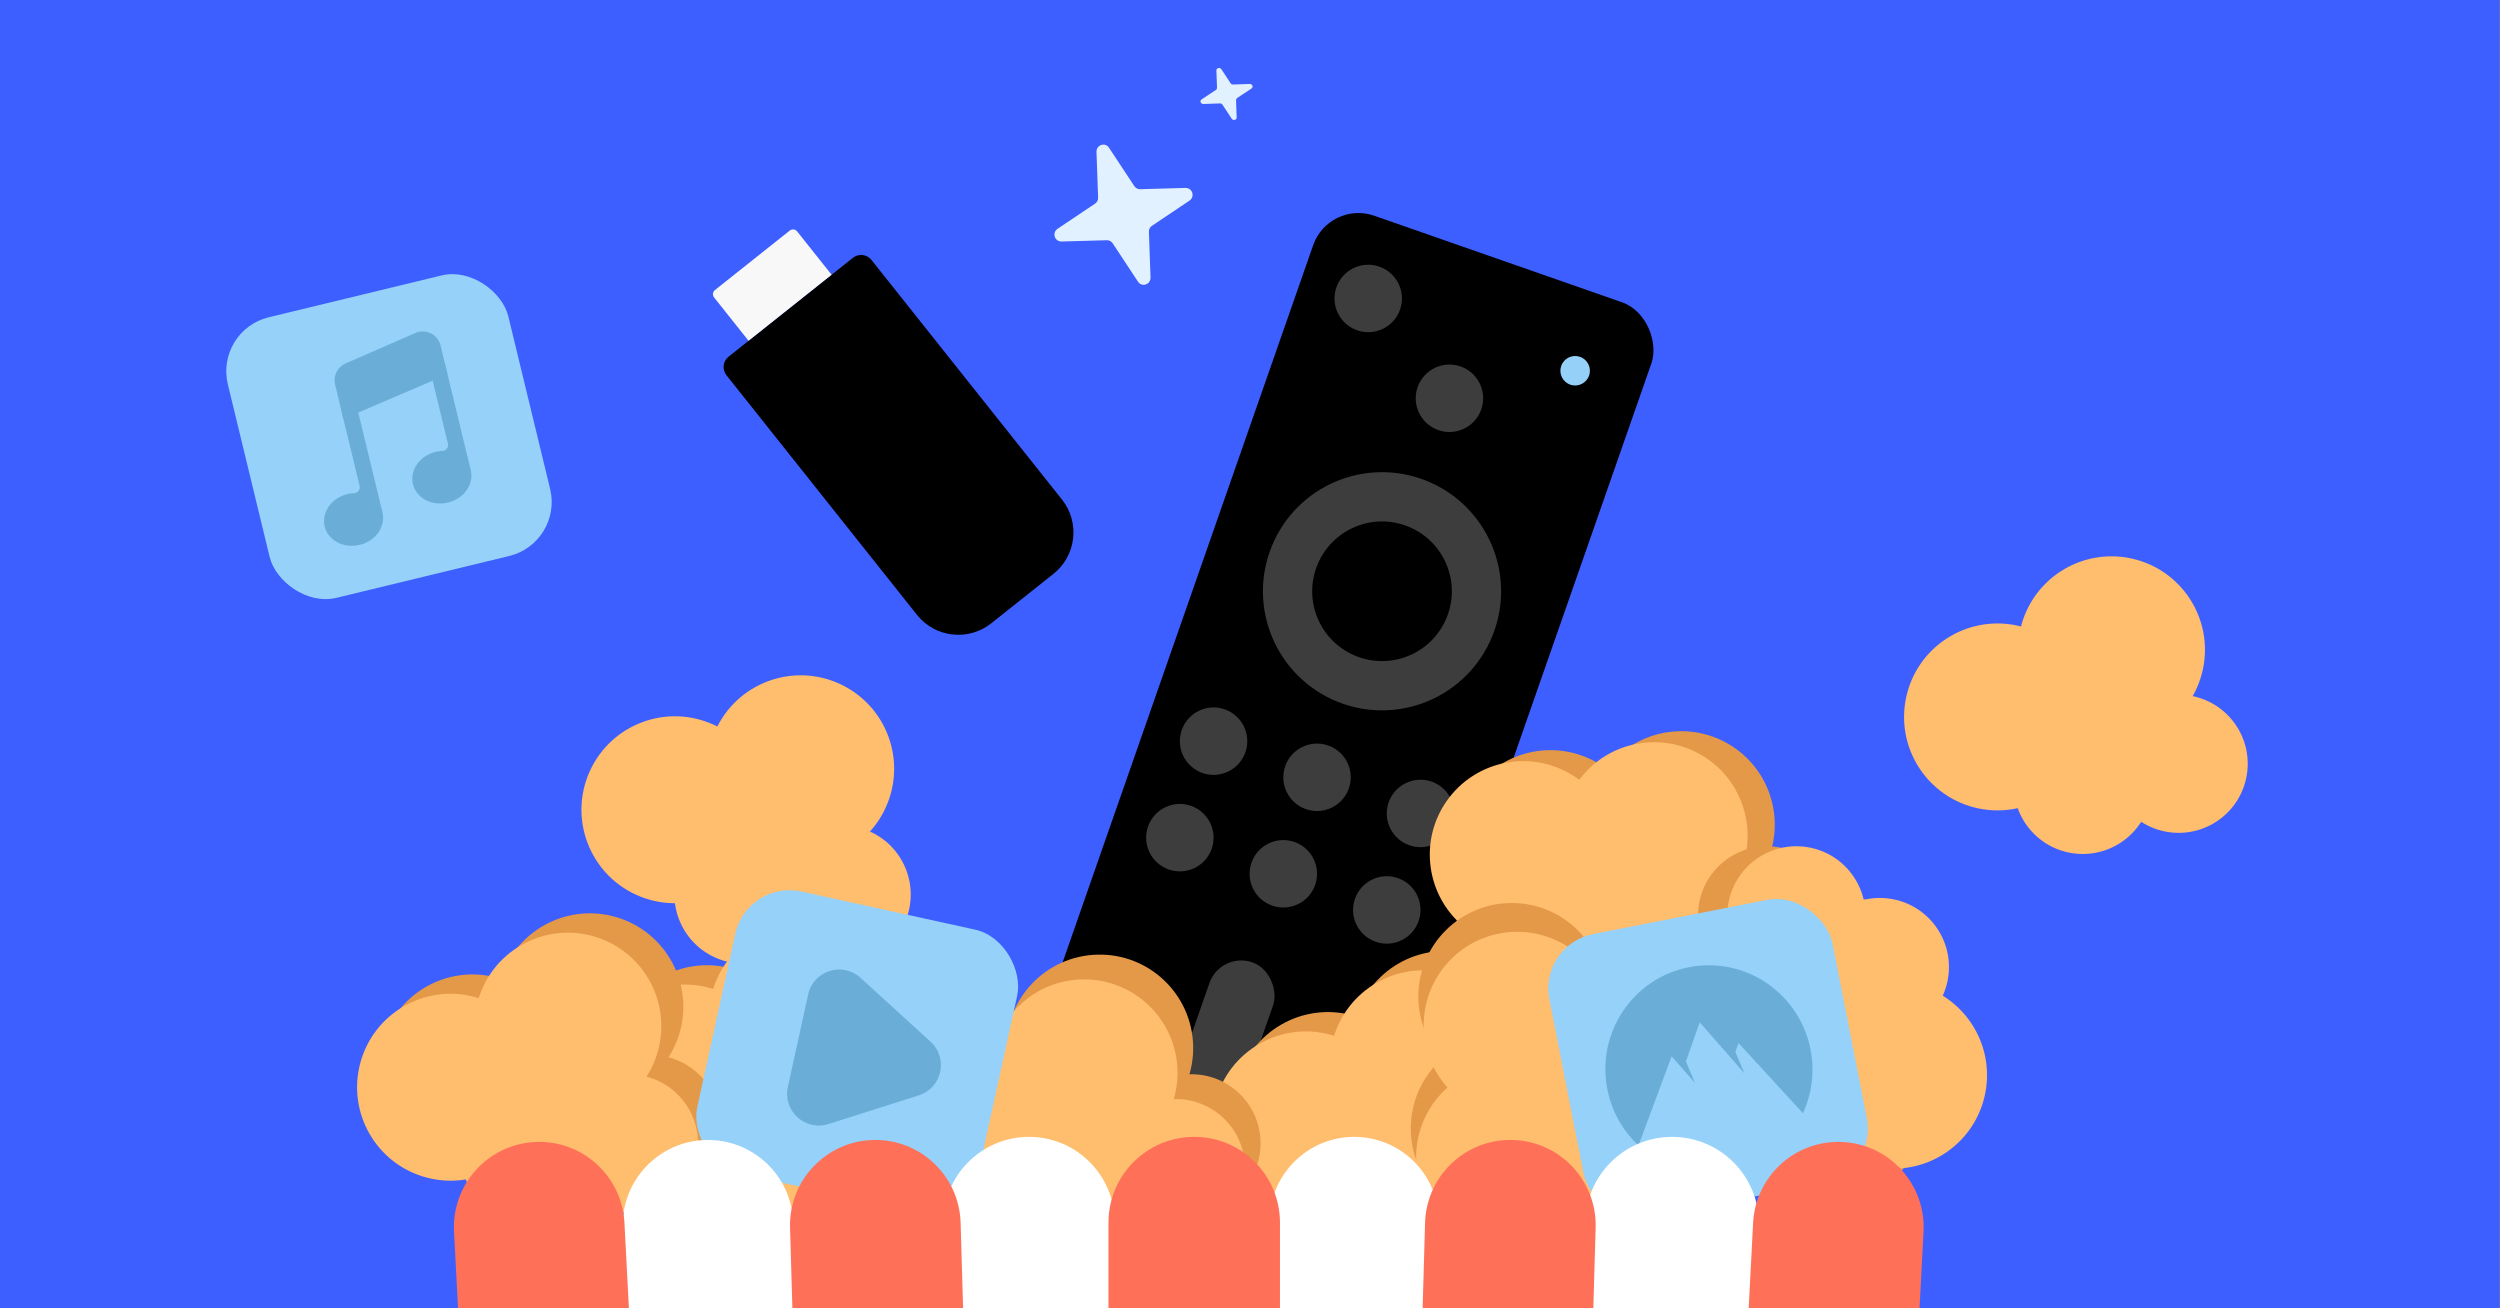 <svg xmlns="http://www.w3.org/2000/svg" width="946" height="495" viewBox="0 0 946 495" fill="none"><rect x="0" y="0" width="946" height="495" fill="#808080" stroke="none"/><g clip-path="url(#clip0_6225_75)"><rect width="945.86" height="495" fill="#3E5FFF"></rect><rect x="502.885" y="75.648" width="135.576" height="462.552" rx="18.139" transform="rotate(19.257 502.885 75.648)" fill="black"></rect><circle cx="522.956" cy="223.736" r="35.737" transform="rotate(19.257 522.956 223.736)" fill="black" stroke="#3D3D3D" stroke-width="18.643"></circle><circle cx="548.469" cy="150.707" r="12.76" transform="rotate(19.257 548.469 150.707)" fill="#3D3D3D"></circle><circle cx="517.735" cy="112.938" r="12.76" transform="rotate(19.257 517.735 112.938)" fill="#3D3D3D"></circle><circle cx="596.035" cy="140.291" r="5.583" transform="rotate(19.257 596.035 140.291)" fill="#94D0F8"></circle><circle cx="459.214" cy="280.454" r="12.76" transform="rotate(19.257 459.214 280.454)" fill="#3D3D3D"></circle><circle cx="446.458" cy="316.969" r="12.76" transform="rotate(19.257 446.458 316.969)" fill="#3D3D3D"></circle><circle cx="498.364" cy="294.131" r="12.76" transform="rotate(19.257 498.364 294.131)" fill="#3D3D3D"></circle><circle cx="485.608" cy="330.646" r="12.76" transform="rotate(19.257 485.608 330.646)" fill="#3D3D3D"></circle><circle cx="445.366" cy="445.837" r="12.76" transform="rotate(19.257 445.366 445.837)" fill="#3D3D3D"></circle><circle cx="537.514" cy="307.808" r="12.76" transform="rotate(19.257 537.514 307.808)" fill="#3D3D3D"></circle><circle cx="524.758" cy="344.323" r="12.76" transform="rotate(19.257 524.758 344.323)" fill="#3D3D3D"></circle><rect x="461.857" y="359.941" width="25.52" height="60.61" rx="12.76" transform="rotate(19.257 461.857 359.941)" fill="#3D3D3D"></rect><circle cx="502.491" cy="418.334" r="35.361" transform="rotate(-75 502.491 418.334)" fill="#E49948"></circle><circle cx="546.887" cy="395.213" r="35.361" transform="rotate(-75 546.887 395.213)" fill="#E49948"></circle><circle cx="570.008" cy="439.609" r="26.137" transform="rotate(-75 570.008 439.609)" fill="#E49948"></circle><circle cx="533.357" cy="445.705" r="26.137" transform="rotate(-75 533.357 445.705)" fill="#E49948"></circle><circle cx="494.163" cy="425.653" r="35.361" transform="rotate(-75 494.163 425.653)" fill="#FFBD6E"></circle><circle cx="538.559" cy="402.532" r="35.361" transform="rotate(-75 538.559 402.532)" fill="#FFBD6E"></circle><circle cx="561.68" cy="446.927" r="26.137" transform="rotate(-75 561.68 446.927)" fill="#FFBD6E"></circle><circle cx="525.03" cy="453.024" r="26.137" transform="rotate(-75 525.03 453.024)" fill="#FFBD6E"></circle><circle cx="267.532" cy="400.611" r="35.361" transform="rotate(-75 267.532 400.611)" fill="#E49948"></circle><circle cx="311.928" cy="377.49" r="35.361" transform="rotate(-75 311.928 377.49)" fill="#E49948"></circle><circle cx="335.049" cy="421.885" r="26.137" transform="rotate(-75 335.049 421.885)" fill="#E49948"></circle><circle cx="298.399" cy="427.982" r="26.137" transform="rotate(-75 298.399 427.982)" fill="#E49948"></circle><circle cx="259.205" cy="407.93" r="35.361" transform="rotate(-75 259.205 407.93)" fill="#FFBD6E"></circle><circle cx="303.6" cy="384.808" r="35.361" transform="rotate(-75 303.6 384.808)" fill="#FFBD6E"></circle><circle cx="326.721" cy="429.204" r="26.137" transform="rotate(-75 326.721 429.204)" fill="#FFBD6E"></circle><circle cx="290.071" cy="435.3" r="26.137" transform="rotate(-75 290.071 435.3)" fill="#FFBD6E"></circle><circle cx="380.086" cy="431.308" r="35.361" transform="rotate(-91.413 380.086 431.308)" fill="#E49948"></circle><circle cx="416.139" cy="396.585" r="35.361" transform="rotate(-91.413 416.139 396.585)" fill="#E49948"></circle><circle cx="450.863" cy="432.638" r="26.137" transform="rotate(-91.413 450.863 432.638)" fill="#E49948"></circle><circle cx="417.428" cy="448.842" r="26.137" transform="rotate(-91.413 417.428 448.842)" fill="#E49948"></circle><circle cx="374.165" cy="440.681" r="35.361" transform="rotate(-91.413 374.165 440.681)" fill="#FFBD6E"></circle><circle cx="410.219" cy="405.958" r="35.361" transform="rotate(-91.413 410.219 405.958)" fill="#FFBD6E"></circle><circle cx="444.942" cy="442.012" r="26.137" transform="rotate(-91.413 444.942 442.012)" fill="#FFBD6E"></circle><circle cx="411.508" cy="458.215" r="26.137" transform="rotate(-91.413 411.508 458.215)" fill="#FFBD6E"></circle><circle cx="178.814" cy="404.089" r="35.361" transform="rotate(-75 178.814 404.089)" fill="#E49948"></circle><circle cx="223.21" cy="380.968" r="35.361" transform="rotate(-75 223.21 380.968)" fill="#E49948"></circle><circle cx="246.331" cy="425.364" r="26.137" transform="rotate(-75 246.331 425.364)" fill="#E49948"></circle><circle cx="209.68" cy="431.46" r="26.137" transform="rotate(-75 209.68 431.46)" fill="#E49948"></circle><circle cx="170.486" cy="411.408" r="35.361" transform="rotate(-75 170.486 411.408)" fill="#FFBD6E"></circle><circle cx="214.882" cy="388.287" r="35.361" transform="rotate(-75 214.882 388.287)" fill="#FFBD6E"></circle><circle cx="238.003" cy="432.682" r="26.137" transform="rotate(-75 238.003 432.682)" fill="#FFBD6E"></circle><circle cx="201.353" cy="438.779" r="26.137" transform="rotate(-75 201.353 438.779)" fill="#FFBD6E"></circle><circle cx="255.387" cy="306.411" r="35.361" transform="rotate(-65.533 255.387 306.411)" fill="#FFBD6E"></circle><circle cx="302.981" cy="290.907" r="35.361" transform="rotate(-65.533 302.981 290.907)" fill="#FFBD6E"></circle><circle cx="318.485" cy="338.501" r="26.137" transform="rotate(-65.533 318.485 338.501)" fill="#FFBD6E"></circle><circle cx="281.331" cy="338.486" r="26.137" transform="rotate(-65.533 281.331 338.486)" fill="#FFBD6E"></circle><circle cx="586.673" cy="319.222" r="35.361" transform="rotate(-55.725 586.673 319.222)" fill="#E49948"></circle><circle cx="636.212" cy="312.052" r="35.361" transform="rotate(-55.725 636.212 312.052)" fill="#E49948"></circle><circle cx="643.382" cy="361.591" r="26.137" transform="rotate(-55.725 643.382 361.591)" fill="#E49948"></circle><circle cx="606.774" cy="355.248" r="26.137" transform="rotate(-55.725 606.774 355.248)" fill="#E49948"></circle><circle cx="576.396" cy="323.381" r="35.361" transform="rotate(-55.725 576.396 323.381)" fill="#FFBD6E"></circle><circle cx="625.935" cy="316.212" r="35.361" transform="rotate(-55.725 625.935 316.212)" fill="#FFBD6E"></circle><circle cx="633.105" cy="365.751" r="26.137" transform="rotate(-55.725 633.105 365.751)" fill="#FFBD6E"></circle><circle cx="596.497" cy="359.407" r="26.137" transform="rotate(-55.725 596.497 359.407)" fill="#FFBD6E"></circle><circle cx="691.609" cy="377.737" r="35.361" transform="rotate(-55.725 691.609 377.737)" fill="#E49948"></circle><circle cx="698.779" cy="427.276" r="26.137" transform="rotate(-55.725 698.779 427.276)" fill="#E49948"></circle><circle cx="662.171" cy="420.933" r="26.137" transform="rotate(-55.725 662.171 420.933)" fill="#E49948"></circle><circle cx="631.793" cy="389.067" r="35.361" transform="rotate(-55.725 631.793 389.067)" fill="#FFBD6E"></circle><circle cx="681.332" cy="381.897" r="35.361" transform="rotate(-55.725 681.332 381.897)" fill="#FFBD6E"></circle><circle cx="688.503" cy="431.436" r="26.137" transform="rotate(-55.725 688.503 431.436)" fill="#FFBD6E"></circle><circle cx="651.894" cy="425.092" r="26.137" transform="rotate(-55.725 651.894 425.092)" fill="#FFBD6E"></circle><circle cx="705.444" cy="406.871" r="35.361" transform="rotate(146.217 705.444 406.871)" fill="#E49948"></circle><circle cx="656.814" cy="395.01" r="35.361" transform="rotate(146.217 656.814 395.01)" fill="#E49948"></circle><circle cx="668.674" cy="346.38" r="26.137" transform="rotate(146.217 668.674 346.38)" fill="#E49948"></circle><circle cx="700.26" cy="365.944" r="26.137" transform="rotate(146.217 700.26 365.944)" fill="#E49948"></circle><circle cx="716.531" cy="406.853" r="35.361" transform="rotate(146.217 716.531 406.853)" fill="#FFBD6E"></circle><circle cx="667.901" cy="394.992" r="35.361" transform="rotate(146.217 667.901 394.992)" fill="#FFBD6E"></circle><circle cx="679.761" cy="346.362" r="26.137" transform="rotate(146.217 679.761 346.362)" fill="#FFBD6E"></circle><circle cx="711.347" cy="365.926" r="26.137" transform="rotate(146.217 711.347 365.926)" fill="#FFBD6E"></circle><circle cx="569.201" cy="427.03" r="35.361" transform="rotate(-134.215 569.201 427.03)" fill="#E49948"></circle><circle cx="572.06" cy="377.057" r="35.361" transform="rotate(-134.215 572.06 377.057)" fill="#E49948"></circle><circle cx="622.034" cy="379.916" r="26.137" transform="rotate(-134.215 622.034 379.916)" fill="#E49948"></circle><circle cx="608.513" cy="414.522" r="26.137" transform="rotate(-134.215 608.513 414.522)" fill="#E49948"></circle><circle cx="571.226" cy="437.93" r="35.361" transform="rotate(-134.215 571.226 437.93)" fill="#FFBD6E"></circle><circle cx="574.085" cy="387.957" r="35.361" transform="rotate(-134.215 574.085 387.957)" fill="#FFBD6E"></circle><circle cx="624.059" cy="390.816" r="26.137" transform="rotate(-134.215 624.059 390.816)" fill="#FFBD6E"></circle><circle cx="610.538" cy="425.422" r="26.137" transform="rotate(-134.215 610.538 425.422)" fill="#FFBD6E"></circle><circle cx="755.864" cy="271.286" r="35.361" transform="rotate(-77.989 755.864 271.286)" fill="#FFBD6E"></circle><circle cx="798.994" cy="245.881" r="35.361" transform="rotate(-77.989 798.994 245.881)" fill="#FFBD6E"></circle><circle cx="824.399" cy="289.01" r="26.137" transform="rotate(-77.989 824.399 289.01)" fill="#FFBD6E"></circle><circle cx="788.116" cy="297.009" r="26.137" transform="rotate(-77.989 788.116 297.009)" fill="#FFBD6E"></circle><rect x="582.212" y="357.506" width="109.211" height="109.211" rx="21" transform="rotate(-11.119 582.212 357.506)" fill="#95D1F9"></rect><path fill-rule="evenodd" clip-rule="evenodd" d="M620.011 433.454C613.948 427.802 609.82 420.332 608.221 412.198C604.024 390.843 617.843 370.165 639.063 365.994C660.283 361.823 680.899 375.728 685.098 397.089C686.696 405.222 685.702 413.699 682.23 421.226L657.852 394.693L656.654 398.085L660.109 406.173L643.16 386.839L637.936 401.706L641.449 409.834L632.543 399.718L620.009 433.448L620.011 433.454Z" fill="#6AAED8"></path><path d="M274.89 141.99C273.172 139.828 273.531 136.683 275.692 134.964L322.734 97.56C324.895 95.841 328.041 96.2 329.759 98.361L401.853 189.03C408.727 197.675 407.292 210.257 398.646 217.132L375.086 235.865C366.44 242.739 353.859 241.304 346.984 232.658L274.89 141.99Z" fill="black"></path><path d="M270.218 112.562C269.53 111.697 269.674 110.439 270.538 109.752L298.832 87.254C299.697 86.567 300.955 86.71 301.642 87.575L314.676 103.966L283.251 128.953L270.218 112.562Z" fill="#F8F8F8"></path><mask id="path-89-inside-1_6225_75" fill="white"><rect x="294.175" y="102.023" width="6.331" height="6.331" rx="2" transform="rotate(-38.445 294.175 102.023)"></rect></mask><rect x="294.175" y="102.023" width="6.331" height="6.331" rx="2" transform="rotate(-38.445 294.175 102.023)" fill="#E3E3E3" stroke="black" stroke-width="6.331" mask="url(#path-89-inside-1_6225_75)"></rect><mask id="path-90-inside-2_6225_75" fill="white"><rect x="280.878" y="111.374" width="6.331" height="6.331" rx="2" transform="rotate(-38.445 280.878 111.374)"></rect></mask><rect x="280.878" y="111.374" width="6.331" height="6.331" rx="2" transform="rotate(-38.445 280.878 111.374)" fill="#E3E3E3" stroke="black" stroke-width="6.331" mask="url(#path-90-inside-2_6225_75)"></rect><path d="M414.91 57.47C414.834 54.784 418.281 53.682 419.675 55.947L429.212 70.403C429.677 71.158 430.616 71.648 431.492 71.594L448.547 71.113C451.21 71.052 452.29 74.433 450.086 75.928L435.912 85.427C435.167 85.891 434.686 86.835 434.745 87.719L435.359 105.026C435.435 107.712 431.988 108.814 430.594 106.549L421.057 92.093C420.593 91.338 419.654 90.848 418.777 90.902L401.722 91.384C399.059 91.444 397.979 88.063 400.183 86.568L414.357 77.07C415.102 76.606 415.583 75.662 415.524 74.777L414.91 57.47Z" fill="#E2F1FF"></path><path d="M460.283 26.756C460.191 25.754 461.535 25.325 462.145 26.161L465.693 31.559C465.896 31.838 466.17 31.98 466.513 31.985L472.94 31.764C473.971 31.779 474.37 33.027 473.505 33.532L468.141 37.08C467.864 37.283 467.724 37.557 467.72 37.902L467.959 44.357C468.051 45.359 466.707 45.789 466.098 44.952L462.549 39.554C462.346 39.276 462.072 39.134 461.729 39.129L455.302 39.349C454.271 39.335 453.873 38.087 454.737 37.581L460.101 34.034C460.378 33.831 460.518 33.557 460.522 33.212L460.283 26.756Z" fill="#E2F1FF"></path><rect x="81.264" y="125.008" width="109.211" height="109.211" rx="21" transform="rotate(-13.616 81.264 125.008)" fill="#95D1F9"></rect><ellipse cx="133.793" cy="196.572" rx="11.255" ry="9.882" transform="rotate(-13.616 133.793 196.572)" fill="#6AAED8"></ellipse><ellipse cx="167.199" cy="180.572" rx="11.255" ry="9.882" transform="rotate(-13.616 167.199 180.572)" fill="#6AAED8"></ellipse><path d="M126.792 145.515C125.999 142.241 127.673 138.87 130.761 137.523L157.19 125.999C161.141 124.276 165.69 126.535 166.705 130.724L169.349 141.639L129.944 158.527L126.792 145.515Z" fill="#6AAED8"></path><path d="M162.575 139.326L168.444 137.904L178.138 177.922L166.87 171.049C166.87 171.049 170.071 170.273 169.489 167.872C168.908 165.471 162.575 139.326 162.575 139.326Z" fill="#6AAED8"></path><path d="M129.168 155.326L135.038 153.904L144.731 193.923L133.463 187.049C133.463 187.049 136.665 186.273 136.083 183.872C135.501 181.471 129.168 155.326 129.168 155.326Z" fill="#6AAED8"></path><rect x="282.73" y="332.849" width="109.211" height="109.211" rx="21" transform="rotate(12.374 282.73 332.849)" fill="#95D1F9"></rect><path d="M352.123 394.18C358.947 400.405 356.472 411.684 347.668 414.481L313.476 425.345C304.672 428.142 296.142 420.359 298.121 411.336L305.81 376.293C307.789 367.27 318.794 363.774 325.619 370L352.123 394.18Z" fill="#6AAED8"></path><path d="M480.382 462.241C480.382 444.539 494.731 430.19 512.433 430.19V430.19C530.134 430.19 544.484 444.539 544.484 462.241V1107.62H480.382V462.241Z" fill="white"></path><path d="M599.881 463.032C599.881 444.894 614.585 430.19 632.724 430.19V430.19C650.862 430.19 665.566 444.894 665.566 463.032V1107.62H599.881V463.032Z" fill="white"></path><path d="M356.925 462.636C356.925 444.716 371.452 430.19 389.372 430.19V430.19C407.292 430.19 421.819 444.716 421.819 462.636V1107.62H356.925V462.636Z" fill="white"></path><path d="M300.172 462.712C299.658 444.888 284.792 430.856 266.968 431.37V431.37C249.144 431.884 235.112 446.75 235.626 464.574L254.208 1108.49L318.754 1106.63L300.172 462.712Z" fill="white"></path><path d="M172.532 461.054H727.294L693.392 1109.99H206.434L172.532 461.054Z" fill="white"></path><path d="M419.445 462.636C419.445 444.716 433.972 430.19 451.892 430.19V430.19C469.812 430.19 484.339 444.716 484.339 462.636V1109.99H419.445V462.636Z" fill="#FF7059"></path><path d="M539.246 462.716C539.757 444.89 554.624 430.856 572.449 431.37V431.37C590.271 431.884 604.303 446.748 603.79 464.57L585.232 1109.99L520.659 1109.99L539.246 462.716Z" fill="#FF7059"></path><path d="M363.498 462.705C362.98 444.884 348.116 430.856 330.294 431.37V431.37C312.468 431.884 298.435 446.754 298.954 464.58L317.717 1109.99L382.289 1109.99L363.498 462.705Z" fill="#FF7059"></path><path d="M663.38 462.703C664.304 444.888 679.501 431.198 697.316 432.135V432.135C715.114 433.071 728.787 448.252 727.862 466.051L694.39 1109.99L629.818 1109.99L663.38 462.703Z" fill="#FF7059"></path><path d="M236.288 462.692C235.359 444.881 220.163 431.198 202.353 432.135V432.135C184.551 433.071 170.877 448.258 171.808 466.06L205.483 1109.99L270.056 1109.99L236.288 462.692Z" fill="#FF7059"></path></g><defs><clipPath id="clip0_6225_75"><rect width="945.86" height="495" fill="white"></rect></clipPath></defs></svg>